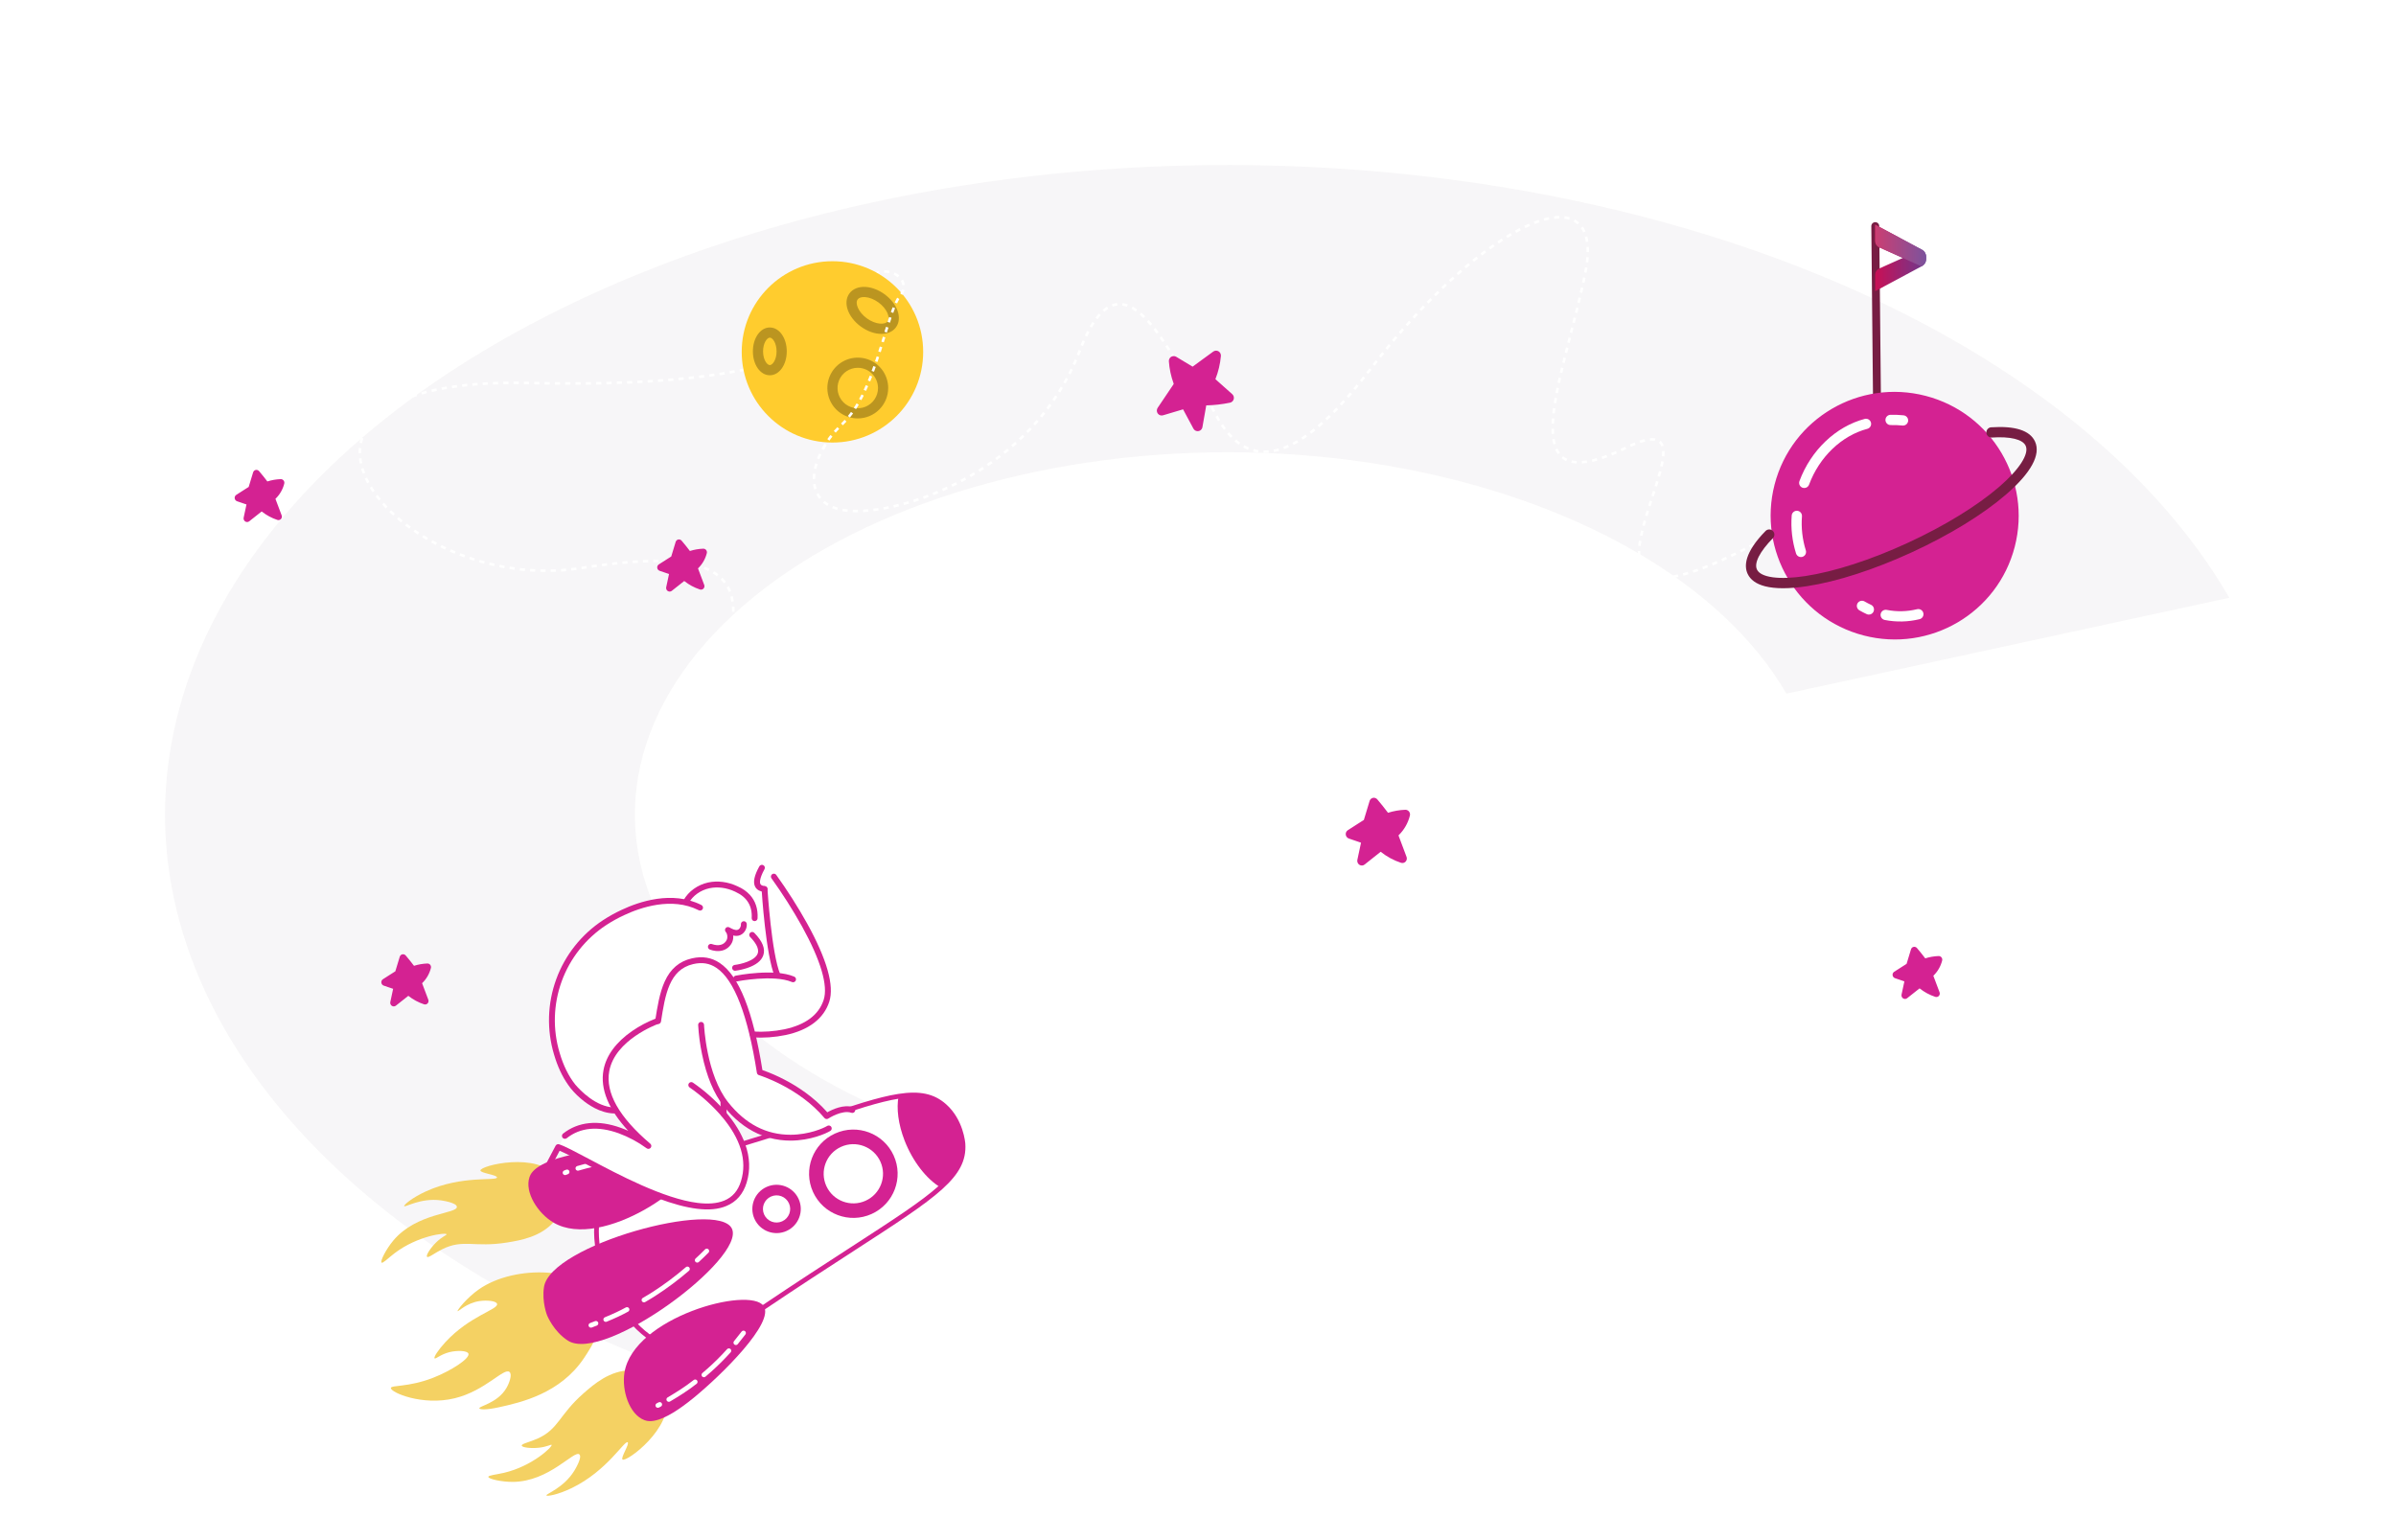 <svg width="929" height="597" viewBox="0 0 929 597" fill="none" xmlns="http://www.w3.org/2000/svg">
<g opacity="0.12" filter="url(#filter0_f_106_112)">
<path d="M864.365 231.791C842.292 193.689 805.544 159.393 757.224 131.802C708.904 104.212 650.432 84.135 586.747 73.27C523.062 62.405 456.035 61.069 391.327 69.377C326.62 77.684 266.134 95.39 214.978 120.999C163.822 146.607 123.499 179.367 97.415 216.51C71.331 253.653 60.253 294.088 65.116 334.4C69.979 374.712 90.641 413.716 125.355 448.118C160.07 482.52 207.818 511.308 264.566 532.052L358.05 436.471C326.392 424.899 299.756 408.839 280.39 389.648C261.024 370.456 249.498 348.697 246.785 326.209C244.072 303.721 250.252 281.164 264.803 260.443C279.354 239.723 301.849 221.447 330.387 207.161C358.924 192.875 392.667 182.998 428.765 178.364C464.862 173.729 502.254 174.474 537.781 180.536C573.308 186.597 605.927 197.797 632.883 213.188C659.839 228.58 680.339 247.712 692.653 268.968L864.365 231.791Z" fill="#928493" fill-opacity="0.61"/>
</g>
<path d="M97.572 189.71L99.434 183.58C100.737 185.113 101.989 186.689 103.189 188.309C105.02 187.623 106.95 187.237 108.909 187.165C108.411 189.13 107.395 190.91 105.972 192.315C105.729 192.554 105.461 192.807 105.403 193.147C105.382 193.427 105.434 193.709 105.556 193.963C106.352 196.076 107.147 198.189 107.943 200.303C105.562 199.519 103.356 198.246 101.465 196.562L95.79 201.051L97.148 194.706L92.336 193.065C93.934 191.979 95.974 190.796 97.572 189.71Z" fill="#D42292"/>
<path d="M108.341 201.626C108.083 201.702 107.807 201.698 107.549 201.614C105.351 200.888 103.288 199.775 101.457 198.325L96.628 202.145C96.41 202.318 96.144 202.417 95.865 202.428C95.587 202.439 95.311 202.362 95.075 202.208C94.839 202.054 94.654 201.83 94.545 201.566C94.437 201.303 94.411 201.013 94.47 200.736L95.567 195.612L91.927 194.372C91.686 194.29 91.471 194.14 91.307 193.941C91.142 193.741 91.036 193.499 90.999 193.243C90.962 192.987 90.997 192.727 91.098 192.492C91.2 192.257 91.365 192.057 91.574 191.915C92.394 191.357 93.331 190.773 94.235 190.209C94.975 189.747 95.737 189.272 96.422 188.819L98.144 183.152C98.214 182.919 98.345 182.711 98.522 182.549C98.699 182.386 98.916 182.275 99.151 182.228C99.386 182.181 99.63 182.198 99.858 182.279C100.086 182.36 100.29 182.501 100.449 182.687C101.55 183.983 102.627 185.324 103.658 186.685C105.335 186.154 107.077 185.852 108.838 185.788C109.05 185.781 109.261 185.824 109.455 185.915C109.649 186.005 109.82 186.141 109.954 186.31C110.088 186.479 110.182 186.678 110.228 186.89C110.274 187.101 110.27 187.32 110.218 187.529C109.661 189.737 108.52 191.738 106.917 193.315L106.89 193.342C106.862 193.37 106.829 193.403 106.796 193.436C106.803 193.455 106.81 193.473 106.816 193.487L109.203 199.827C109.27 200.005 109.3 200.194 109.293 200.383C109.285 200.571 109.239 200.756 109.158 200.925C109.077 201.093 108.963 201.243 108.822 201.363C108.682 201.484 108.518 201.573 108.341 201.626ZM101.067 195.238C101.285 195.174 101.517 195.167 101.74 195.218C101.964 195.269 102.172 195.377 102.345 195.532C103.329 196.407 104.407 197.164 105.558 197.789L104.296 194.438C104.081 193.951 104.003 193.415 104.072 192.89C104.203 192.125 104.683 191.654 105 191.342L105.026 191.317C105.781 190.574 106.408 189.706 106.882 188.75C105.786 188.928 104.711 189.214 103.673 189.603C103.401 189.705 103.102 189.714 102.821 189.628C102.541 189.543 102.293 189.367 102.116 189.128C101.432 188.205 100.725 187.289 100.002 186.388L98.863 190.137C98.773 190.434 98.586 190.689 98.334 190.86C97.513 191.418 96.577 192.001 95.672 192.566L95.474 192.69L97.558 193.4C97.878 193.509 98.149 193.736 98.318 194.036C98.486 194.336 98.54 194.687 98.468 195.021L97.913 197.614L100.627 195.468C100.758 195.364 100.907 195.286 101.067 195.238Z" fill="#D42292"/>
<path d="M154.433 377.532L156.295 371.402C157.598 372.935 158.85 374.512 160.049 376.131C161.881 375.446 163.811 375.06 165.77 374.988C165.271 376.952 164.256 378.732 162.832 380.138C162.59 380.376 162.322 380.629 162.264 380.97C162.242 381.249 162.295 381.531 162.417 381.785C163.212 383.898 164.008 386.011 164.804 388.125C162.423 387.342 160.217 386.068 158.326 384.384L152.65 388.874L154.009 382.528L149.197 380.888C150.795 379.801 152.835 378.618 154.433 377.532Z" fill="#D42292"/>
<path d="M165.201 389.448C164.944 389.525 164.668 389.52 164.41 389.436C162.212 388.71 160.149 387.597 158.318 386.147L153.489 389.968C153.271 390.14 153.004 390.239 152.726 390.25C152.448 390.262 152.172 390.185 151.936 390.03C151.699 389.876 151.515 389.652 151.406 389.388C151.298 389.125 151.271 388.835 151.331 388.558L152.428 383.435L148.788 382.194C148.546 382.112 148.331 381.962 148.167 381.763C148.003 381.563 147.897 381.322 147.86 381.066C147.823 380.809 147.858 380.549 147.959 380.314C148.061 380.079 148.226 379.879 148.435 379.737C149.255 379.179 150.192 378.595 151.096 378.031C151.836 377.569 152.598 377.094 153.282 376.642L155.004 370.975C155.075 370.742 155.206 370.533 155.383 370.371C155.56 370.208 155.777 370.098 156.012 370.05C156.247 370.003 156.491 370.021 156.719 370.101C156.947 370.182 157.151 370.323 157.31 370.51C158.411 371.805 159.487 373.146 160.519 374.507C162.196 373.976 163.938 373.674 165.699 373.611C165.911 373.603 166.122 373.646 166.316 373.737C166.509 373.827 166.68 373.963 166.815 374.132C166.949 374.302 167.043 374.5 167.088 374.712C167.134 374.924 167.131 375.143 167.078 375.351C166.522 377.56 165.381 379.561 163.778 381.137L163.751 381.164C163.723 381.192 163.689 381.225 163.657 381.258C163.664 381.278 163.671 381.296 163.676 381.31L166.064 387.65C166.131 387.827 166.161 388.016 166.153 388.205C166.146 388.394 166.1 388.578 166.019 388.747C165.938 388.916 165.824 389.065 165.683 389.186C165.542 389.306 165.379 389.396 165.201 389.448ZM157.928 383.061C158.146 382.996 158.378 382.989 158.601 383.04C158.824 383.091 159.032 383.199 159.205 383.354C160.189 384.229 161.268 384.986 162.419 385.611L161.157 382.26C160.942 381.774 160.864 381.237 160.933 380.713C161.063 379.948 161.543 379.476 161.861 379.164L161.887 379.139C162.642 378.396 163.269 377.529 163.743 376.572C162.647 376.75 161.572 377.036 160.534 377.425C160.261 377.527 159.963 377.536 159.682 377.451C159.401 377.365 159.154 377.189 158.977 376.95C158.293 376.027 157.586 375.111 156.863 374.21L155.724 377.96C155.633 378.256 155.447 378.511 155.194 378.682C154.374 379.24 153.438 379.824 152.533 380.388L152.335 380.512L154.418 381.222C154.739 381.332 155.01 381.558 155.178 381.858C155.347 382.158 155.401 382.509 155.329 382.843L154.774 385.436L157.488 383.29C157.619 383.186 157.768 383.108 157.928 383.061Z" fill="#D42292"/>
<path d="M740.388 374.642L742.251 368.513C743.554 370.046 744.805 371.622 746.005 373.242C747.836 372.556 749.767 372.17 751.725 372.098C751.227 374.062 750.212 375.843 748.788 377.248C748.545 377.487 748.278 377.739 748.22 378.08C748.198 378.36 748.251 378.641 748.372 378.895C749.168 381.009 749.964 383.122 750.76 385.235C748.378 384.452 746.173 383.179 744.281 381.494L738.606 385.984L739.965 379.639L735.152 377.998C736.751 376.912 738.79 375.729 740.388 374.642Z" fill="#D42292"/>
<path d="M751.157 386.559C750.899 386.635 750.624 386.631 750.366 386.546C748.167 385.821 746.105 384.708 744.273 383.258L739.445 387.078C739.226 387.251 738.96 387.349 738.682 387.361C738.404 387.372 738.128 387.295 737.891 387.141C737.655 386.987 737.47 386.762 737.362 386.499C737.253 386.235 737.227 385.945 737.286 385.669L738.384 380.545L734.743 379.304C734.502 379.222 734.287 379.073 734.123 378.873C733.959 378.674 733.852 378.432 733.815 378.176C733.779 377.92 733.813 377.659 733.915 377.424C734.016 377.19 734.181 376.99 734.39 376.848C735.211 376.29 736.148 375.706 737.052 375.142C737.792 374.68 738.553 374.205 739.238 373.752L740.96 368.085C741.031 367.852 741.161 367.644 741.339 367.481C741.516 367.319 741.733 367.208 741.968 367.161C742.203 367.113 742.447 367.131 742.675 367.212C742.903 367.292 743.107 367.433 743.265 367.62C744.366 368.916 745.443 370.257 746.475 371.618C748.151 371.086 749.893 370.785 751.655 370.721C751.866 370.713 752.078 370.757 752.271 370.847C752.465 370.938 752.636 371.073 752.77 371.243C752.904 371.412 752.998 371.611 753.044 371.822C753.09 372.034 753.086 372.253 753.034 372.462C752.477 374.67 751.336 376.671 749.734 378.247L749.707 378.275C749.678 378.302 749.645 378.336 749.612 378.368C749.62 378.388 749.627 378.406 749.632 378.42L752.019 384.76C752.086 384.937 752.117 385.126 752.109 385.315C752.101 385.504 752.056 385.689 751.975 385.857C751.894 386.026 751.78 386.175 751.639 386.296C751.498 386.417 751.334 386.506 751.157 386.559ZM743.884 380.171C744.102 380.106 744.333 380.099 744.557 380.151C744.78 380.202 744.988 380.31 745.161 380.464C746.145 381.339 747.223 382.097 748.374 382.722L747.112 379.371C746.897 378.884 746.82 378.348 746.889 377.823C747.019 377.058 747.499 376.587 747.817 376.275L747.842 376.249C748.597 375.506 749.225 374.639 749.699 373.682C748.603 373.86 747.528 374.146 746.489 374.536C746.217 374.638 745.918 374.647 745.638 374.561C745.357 374.475 745.11 374.3 744.932 374.061C744.249 373.138 743.542 372.221 742.818 371.32L741.679 375.07C741.589 375.366 741.403 375.621 741.15 375.793C740.33 376.35 739.394 376.934 738.489 377.499L738.291 377.622L740.374 378.333C740.695 378.442 740.966 378.669 741.134 378.969C741.302 379.268 741.356 379.62 741.285 379.954L740.73 382.547L743.443 380.4C743.574 380.296 743.724 380.219 743.884 380.171Z" fill="#D42292"/>
<path d="M378.662 431.669C389.424 422.358 466.362 364.727 397.455 365.208C328.547 365.69 403.237 281.892 340.594 293.451C277.951 305.009 266.868 302.119 276.987 268.889C287.106 235.659 298.189 208.69 225.427 220.248C152.664 231.806 85.202 145.625 205.188 148.514C325.174 151.404 326.62 122.484 326.62 122.484C326.62 122.484 333.848 120.076 336.257 110.445C338.667 100.813 354.568 106.11 349.268 114.297C343.967 122.484 340.112 151.38 326.62 164.383C313.127 177.386 309.754 196.65 329.511 198.095C349.268 199.539 400.346 183.647 418.657 135.969C436.968 88.29 457.442 150.523 463.471 148.514M683.686 209.172C583.939 263.11 677.904 150.417 630.681 173.533C583.457 196.65 607.069 145.119 614.779 105.147C622.489 65.174 575.747 84.92 530.933 143.675C486.119 202.429 472.627 162.644 467.808 153.788M463.471 148.514C468.772 154.269 465.04 154.678 467.808 153.788M463.471 148.514L467.808 153.788" stroke="white" stroke-dasharray="2 2"/>
<path d="M322.765 171.607C342.192 171.607 357.942 155.867 357.942 136.45C357.942 117.034 342.192 101.294 322.765 101.294C303.337 101.294 287.588 117.034 287.588 136.45C287.588 155.867 303.337 171.607 322.765 171.607Z" fill="#FFCC2E"/>
<path d="M341.722 129.475C339.232 129.475 336.396 128.528 333.798 126.647C328.733 122.964 326.769 117.338 329.323 113.81C330.623 112.016 332.924 111.084 335.641 111.258C338.055 111.413 340.643 112.41 342.928 114.065C347.993 117.749 349.957 123.374 347.403 126.902C346.148 128.62 344.092 129.475 341.722 129.475ZM334.991 115.183C333.851 115.183 332.966 115.52 332.524 116.128C331.471 117.588 332.774 121.032 336.115 123.453C339.456 125.874 343.136 126.047 344.189 124.587C345.242 123.127 343.926 119.68 340.595 117.259C338.934 116.054 337.031 115.304 335.375 115.197C335.251 115.189 335.12 115.183 334.991 115.183Z" fill="#BB9520"/>
<path d="M298.482 145.517C294.796 145.517 291.916 141.447 291.916 136.248C291.916 131.049 294.812 126.979 298.482 126.979C302.152 126.979 305.05 131.052 305.05 136.248C305.05 141.444 302.165 145.517 298.482 145.517ZM298.482 130.925C297.416 130.925 295.865 132.999 295.865 136.248C295.865 139.497 297.416 141.571 298.482 141.571C299.548 141.571 301.101 139.497 301.101 136.248C301.101 132.999 299.551 130.925 298.482 130.925Z" fill="#BB9520"/>
<path d="M332.584 162.251C330.251 162.251 327.971 161.559 326.031 160.264C324.091 158.968 322.579 157.127 321.686 154.973C320.793 152.818 320.559 150.448 321.015 148.161C321.47 145.874 322.593 143.773 324.243 142.124C325.893 140.475 327.995 139.353 330.283 138.898C332.571 138.443 334.943 138.676 337.099 139.569C339.254 140.461 341.097 141.972 342.393 143.911C343.689 145.85 344.381 148.129 344.381 150.461C344.378 153.587 343.134 156.584 340.922 158.794C338.711 161.004 335.712 162.247 332.584 162.251ZM332.584 142.62C331.032 142.62 329.515 143.08 328.224 143.942C326.934 144.804 325.928 146.029 325.334 147.463C324.74 148.896 324.585 150.473 324.888 151.995C325.191 153.516 325.938 154.914 327.036 156.011C328.134 157.107 329.533 157.854 331.055 158.156C332.578 158.459 334.156 158.303 335.59 157.709C337.023 157.115 338.249 156.109 339.111 154.819C339.973 153.529 340.433 152.012 340.432 150.461C340.429 148.382 339.602 146.389 338.13 144.919C336.659 143.449 334.665 142.622 332.584 142.62Z" fill="#BB9520"/>
<path d="M319.157 174.015C320.416 171.273 322.805 168.059 326.62 164.383C340.112 151.38 343.485 121.039 349.268 114.297C349.749 113.735 349.994 113.03 350.25 112.371" stroke="white" stroke-dasharray="2 2"/>
<path d="M457.108 148.842C455.981 146.013 455.296 143.024 455.076 139.981L461.832 144.046C462.011 144.175 462.22 144.256 462.439 144.281C462.716 144.256 462.977 144.141 463.184 143.953L471.511 137.873C471.238 140.915 470.508 143.897 469.345 146.716C469.21 146.965 469.157 147.251 469.195 147.533C469.283 147.772 469.439 147.98 469.644 148.129L476.544 154.278C473.117 154.992 469.625 155.335 466.126 155.303L464.369 165.289L459.636 156.464L450.41 159.215L457.093 149.288C457.193 149.139 457.294 148.936 457.189 148.791C457.084 148.645 456.801 148.895 456.968 148.959" fill="#D42292"/>
<path d="M464.368 167.193C464.03 167.193 463.699 167.1 463.409 166.925C463.119 166.75 462.881 166.499 462.72 166.199L458.711 158.724L450.939 161.041C450.568 161.152 450.172 161.144 449.805 161.017C449.439 160.891 449.12 160.652 448.892 160.335C448.665 160.017 448.539 159.636 448.534 159.243C448.528 158.851 448.642 158.466 448.86 158.142L455.041 148.961C455.039 148.919 455.039 148.877 455.041 148.834C455.042 148.792 455.045 148.756 455.048 148.717C454.036 145.954 453.415 143.059 453.205 140.119C453.18 139.772 453.249 139.425 453.405 139.115C453.561 138.805 453.797 138.544 454.089 138.361C454.381 138.178 454.716 138.079 455.059 138.076C455.402 138.073 455.739 138.165 456.034 138.343L462.404 142.175L470.415 136.328C470.707 136.114 471.053 135.991 471.412 135.972C471.772 135.952 472.129 136.038 472.441 136.219C472.754 136.4 473.009 136.669 473.175 136.992C473.341 137.316 473.413 137.681 473.38 138.045C473.105 141.128 472.387 144.154 471.248 147.026L477.781 152.848C478.044 153.082 478.237 153.385 478.338 153.724C478.44 154.063 478.446 154.424 478.357 154.766C478.267 155.108 478.086 155.419 477.832 155.662C477.578 155.905 477.262 156.072 476.92 156.143C473.884 156.775 470.798 157.127 467.699 157.196L466.216 165.623C466.139 166.063 465.911 166.462 465.573 166.749C465.235 167.035 464.808 167.193 464.368 167.193ZM459.636 154.56C459.973 154.56 460.305 154.652 460.595 154.827C460.885 155.002 461.123 155.253 461.285 155.554L463.462 159.612L464.279 154.968C464.357 154.525 464.587 154.124 464.928 153.837C465.269 153.55 465.7 153.394 466.143 153.398C468.208 153.417 470.271 153.3 472.321 153.048L468.404 149.559C467.912 149.163 467.554 148.621 467.378 148.009C467.23 147.325 467.313 146.611 467.615 145.981C468.131 144.731 468.557 143.445 468.889 142.133L464.28 145.498C463.746 145.934 463.082 146.176 462.396 146.183C461.854 146.157 461.328 145.984 460.874 145.682L457.487 143.644C457.772 144.983 458.156 146.298 458.635 147.579C458.656 147.604 458.677 147.632 458.697 147.66C459.141 148.269 459.36 149.298 458.643 150.363L454.925 155.884L459.107 154.637C459.279 154.586 459.457 154.56 459.636 154.56Z" fill="#D42292"/>
<path d="M727.19 190.601C726.82 190.325 726.579 189.885 726.573 189.387L725.568 87.702C725.56 86.856 726.238 86.162 727.083 86.153C727.928 86.145 728.619 86.824 728.628 87.669L729.634 189.355C729.642 190.201 728.964 190.894 728.119 190.903C727.771 190.907 727.449 190.794 727.19 190.601Z" fill="#771D43"/>
<path d="M722.594 246.412C696.884 239.739 681.424 213.532 688.064 187.877C694.704 162.221 720.929 146.833 746.639 153.506C772.349 160.179 787.809 186.386 781.169 212.041C774.529 237.697 748.304 253.085 722.594 246.412Z" fill="#D42292"/>
<path d="M684.321 227.329C688.271 228.355 693.735 228.358 700.575 227.312C712.302 225.528 726.765 220.845 741.33 214.138C755.894 207.431 768.849 199.481 777.812 191.742C787.501 183.38 791.386 176.27 789.027 171.181C787.052 166.92 781.319 165.068 771.982 165.696C771.464 165.743 770.985 165.991 770.648 166.386C770.311 166.781 770.142 167.292 770.177 167.811C770.213 168.329 770.45 168.814 770.838 169.161C771.226 169.508 771.734 169.69 772.254 169.668C779.456 169.19 784.25 170.349 785.408 172.846C786.855 175.963 782.941 182.051 775.2 188.731C766.512 196.228 753.874 203.965 739.653 210.522C725.432 217.08 711.323 221.643 699.966 223.379C689.846 224.922 682.661 223.946 681.215 220.826C680.048 218.308 682.314 213.873 687.432 208.662C687.793 208.284 687.99 207.779 687.981 207.256C687.972 206.733 687.756 206.234 687.382 205.868C687.008 205.501 686.505 205.296 685.981 205.297C685.457 205.298 684.955 205.504 684.583 205.872C676.332 214.27 676.23 219.546 677.596 222.494C678.682 224.838 680.951 226.455 684.321 227.329Z" fill="#771D43"/>
<path d="M697.776 215.948C698.121 216.037 698.482 216.032 698.824 215.935C699.165 215.837 699.474 215.65 699.719 215.393C699.964 215.137 700.135 214.819 700.215 214.473C700.296 214.128 700.282 213.767 700.176 213.428C698.837 209.153 698.327 204.664 698.673 200.201C698.713 199.675 698.542 199.153 698.197 198.752C697.852 198.351 697.362 198.102 696.835 198.061C696.307 198.021 695.785 198.19 695.384 198.534C694.983 198.877 694.735 199.366 694.695 199.893C694.312 204.86 694.884 209.856 696.38 214.612C696.48 214.934 696.661 215.226 696.905 215.46C697.15 215.694 697.449 215.861 697.776 215.948Z" fill="white"/>
<path d="M699.065 189.163C699.543 189.287 700.05 189.229 700.487 189C700.925 188.772 701.261 188.389 701.432 187.927C705.401 177.2 714.071 168.892 724.062 166.276C724.561 166.131 724.983 165.797 725.238 165.345C725.494 164.893 725.562 164.359 725.428 163.857C725.295 163.355 724.97 162.925 724.524 162.658C724.078 162.391 723.545 162.308 723.039 162.427C711.82 165.38 702.111 174.625 697.698 186.558C697.607 186.803 697.566 187.063 697.576 187.325C697.586 187.586 697.648 187.843 697.758 188.08C697.868 188.318 698.023 188.532 698.216 188.709C698.408 188.887 698.634 189.025 698.88 189.115C698.941 189.135 699.002 189.151 699.065 189.163Z" fill="white"/>
<path d="M732.548 164.766C732.728 164.813 732.914 164.833 733.101 164.827C734.622 164.792 736.145 164.852 737.659 165.007C738.186 165.061 738.711 164.903 739.121 164.569C739.53 164.235 739.79 163.752 739.843 163.227C739.895 162.701 739.736 162.176 739.401 161.767C739.066 161.357 738.582 161.097 738.056 161.044C736.373 160.872 734.681 160.806 732.99 160.848C732.51 160.86 732.05 161.044 731.695 161.368C731.341 161.692 731.116 162.133 731.061 162.609C731.007 163.086 731.127 163.567 731.399 163.963C731.671 164.359 732.077 164.644 732.543 164.765L732.548 164.766Z" fill="white"/>
<path d="M724.104 238.25C724.588 238.377 725.101 238.318 725.543 238.085C725.985 237.852 726.322 237.462 726.489 236.991C726.655 236.521 726.639 236.005 726.443 235.546C726.246 235.087 725.885 234.718 725.429 234.511C724.587 234.125 723.748 233.691 722.944 233.222C722.487 232.958 721.944 232.885 721.434 233.02C720.924 233.155 720.489 233.486 720.223 233.941C719.958 234.396 719.884 234.937 720.018 235.447C720.152 235.957 720.483 236.393 720.938 236.661C721.855 237.195 722.808 237.694 723.773 238.131C723.879 238.181 723.99 238.22 724.104 238.25Z" fill="white"/>
<path d="M730.71 240.384L730.826 240.414C735.258 241.28 739.825 241.176 744.211 240.11C744.472 240.055 744.719 239.947 744.938 239.795C745.156 239.642 745.342 239.447 745.484 239.222C745.625 238.996 745.72 238.744 745.762 238.481C745.805 238.218 745.794 237.949 745.73 237.69C745.666 237.431 745.551 237.187 745.391 236.973C745.231 236.76 745.03 236.58 744.799 236.445C744.569 236.31 744.314 236.223 744.049 236.188C743.784 236.154 743.515 236.172 743.258 236.243C739.436 237.17 735.458 237.26 731.595 236.507C731.34 236.448 731.075 236.44 730.817 236.484C730.559 236.527 730.311 236.621 730.09 236.76C729.868 236.899 729.676 237.08 729.524 237.293C729.373 237.506 729.265 237.747 729.206 238.002C729.148 238.257 729.141 238.521 729.185 238.779C729.229 239.037 729.323 239.283 729.463 239.505C729.602 239.727 729.784 239.919 729.998 240.071C730.211 240.222 730.453 240.33 730.708 240.389L730.71 240.384Z" fill="white"/>
<path d="M727.058 87.117V93.442C727.058 93.965 727.21 94.478 727.495 94.917C727.78 95.356 728.185 95.704 728.663 95.918L737.805 100.012L728.614 104.127C728.15 104.335 727.756 104.673 727.48 105.101C727.204 105.528 727.057 106.026 727.058 106.535V112.912L745.196 103.194C745.687 102.931 746.097 102.541 746.383 102.064C746.669 101.587 746.82 101.041 746.82 100.485V99.545C746.82 98.989 746.669 98.443 746.383 97.966C746.097 97.489 745.687 97.098 745.196 96.835L727.058 87.117Z" fill="url(#paint0_linear_106_112)"/>
<path d="M745.194 103.193C745.68 102.925 746.088 102.536 746.379 102.063C746.663 101.585 746.814 101.04 746.817 100.484V99.544C746.817 98.987 746.666 98.442 746.38 97.965C746.094 97.488 745.684 97.097 745.194 96.834L727.055 87.117V93.442C727.055 93.965 727.207 94.478 727.492 94.917C727.777 95.356 728.183 95.704 728.661 95.918C734.11 98.374 739.56 100.83 745.009 103.288C745.073 103.26 745.134 103.228 745.194 103.193Z" fill="url(#paint1_linear_106_112)"/>
<path d="M530.299 319.098L532.709 311.133C534.394 313.125 536.013 315.174 537.566 317.278C539.935 316.387 542.432 315.885 544.966 315.792C544.321 318.344 543.008 320.657 541.166 322.483C540.852 322.793 540.506 323.121 540.43 323.564C540.403 323.927 540.471 324.293 540.628 324.624C541.657 327.369 542.687 330.115 543.717 332.861C540.636 331.843 537.783 330.189 535.336 328L527.994 333.834L529.752 325.589L523.526 323.458C525.593 322.046 528.232 320.509 530.299 319.098Z" fill="#D42292"/>
<path d="M544.231 334.58C543.897 334.68 543.541 334.674 543.207 334.564C540.363 333.622 537.695 332.175 535.326 330.292L529.079 335.255C528.796 335.479 528.452 335.608 528.092 335.622C527.732 335.637 527.375 335.537 527.069 335.337C526.763 335.136 526.524 334.845 526.384 334.503C526.244 334.16 526.21 333.784 526.286 333.424L527.706 326.767L522.997 325.155C522.684 325.048 522.406 324.854 522.194 324.595C521.982 324.336 521.844 324.022 521.796 323.689C521.749 323.356 521.793 323.018 521.925 322.712C522.056 322.407 522.27 322.147 522.54 321.963C523.602 321.238 524.813 320.48 525.983 319.746C526.94 319.146 527.925 318.529 528.811 317.941L531.039 310.578C531.131 310.275 531.3 310.004 531.529 309.793C531.758 309.582 532.039 309.439 532.343 309.377C532.647 309.316 532.962 309.338 533.257 309.443C533.552 309.548 533.816 309.731 534.021 309.974C535.446 311.657 536.839 313.4 538.173 315.168C540.342 314.477 542.596 314.086 544.875 314.003C545.148 313.993 545.422 314.049 545.672 314.167C545.923 314.285 546.144 314.461 546.318 314.681C546.491 314.901 546.613 315.159 546.672 315.434C546.731 315.709 546.727 315.993 546.659 316.264C545.939 319.134 544.462 321.734 542.389 323.782L542.354 323.817C542.318 323.853 542.275 323.896 542.232 323.939C542.242 323.964 542.251 323.988 542.258 324.006L545.346 332.243C545.433 332.474 545.472 332.719 545.462 332.965C545.452 333.21 545.393 333.45 545.289 333.669C545.184 333.888 545.036 334.082 544.854 334.239C544.672 334.396 544.46 334.512 544.231 334.58ZM534.821 326.281C535.103 326.197 535.403 326.188 535.692 326.254C535.981 326.321 536.25 326.461 536.474 326.662C537.747 327.799 539.142 328.783 540.63 329.595L538.998 325.241C538.72 324.609 538.62 323.912 538.709 323.23C538.877 322.236 539.498 321.624 539.909 321.218L539.943 321.186C540.919 320.22 541.731 319.093 542.344 317.85C540.926 318.082 539.536 318.453 538.192 318.959C537.84 319.092 537.453 319.103 537.09 318.992C536.727 318.881 536.407 318.653 536.178 318.342C535.293 317.143 534.379 315.952 533.443 314.782L531.969 319.653C531.853 320.038 531.611 320.37 531.285 320.592C530.223 321.317 529.013 322.075 527.842 322.809L527.586 322.97L530.281 323.892C530.696 324.034 531.046 324.329 531.264 324.719C531.482 325.108 531.552 325.565 531.459 325.999L530.741 329.368L534.252 326.579C534.421 326.444 534.614 326.343 534.821 326.281Z" fill="#D42292"/>
<path d="M250.515 518.684C248.809 517.323 245.665 514.367 245.665 514.367L237.229 507.343L230.441 491.138L230.384 479.347L230.716 461.403L265.461 442.806L285.921 444.496L325.649 430.716L348.996 424.696L362.553 426.028L369.454 432.186L373.211 442.446L372.242 451.258L363.766 461.28L355.05 468.164L296.61 507.692L259.701 532.921C259.701 532.921 252.221 520.044 250.515 518.684Z" fill="white"/>
<path d="M185.841 546.106C185.619 545.262 192.967 544.09 196.371 538.2C197.454 536.327 198.683 533.024 197.574 532.024C195.474 530.142 188.209 539.314 176.295 542.203C163.671 545.263 151.43 539.908 151.557 538.233C151.65 537.01 158.313 538.021 168.003 534.228C175.024 531.481 182.264 526.752 181.624 524.902C181.197 523.665 177.193 523.591 174.266 524.316C170.83 525.166 168.891 527.122 168.499 526.722C168.075 526.288 169.891 523.486 172.656 520.48C182.139 510.17 193.276 507.792 192.727 505.612C192.419 504.392 188.655 504.111 185.949 504.508C180.842 505.255 177.656 508.684 177.425 508.422C177.161 508.121 180.986 503.241 185.673 499.969C199.813 490.095 226.751 491.364 232.432 503.6C236.262 511.852 229.202 522.46 226.478 526.554C217.245 540.431 201.86 543.831 193.51 545.677C188.167 546.856 185.961 546.554 185.841 546.106Z" fill="#F4D163"/>
<path d="M215.889 456.24C217.57 458.369 219.05 462.25 218.444 466.358C218.342 467.06 217.827 470.134 214.984 473.502C209.847 479.584 201.919 480.956 196.537 481.814C183.824 483.84 179.663 480.346 171.485 484.402C168.507 485.881 166.091 487.892 165.578 487.348C165.047 486.777 166.967 483.859 169.119 481.752C171.469 479.455 173.279 478.935 173.157 478.612C172.871 477.869 161.969 479.114 152.974 485.968C150.435 487.902 148.436 489.989 147.951 489.598C147.309 489.078 149.683 484.406 152.483 481.057C161.583 470.177 177.331 470.701 177.145 467.96C177.035 466.308 171.261 465.501 170.896 465.453C163.122 464.411 157.01 468.27 156.72 467.704C156.495 467.266 159.701 464.445 165.286 461.914C179.142 455.638 192.566 458.042 192.702 456.582C192.8 455.558 186.237 454.917 186.271 453.861C186.333 451.928 208.199 446.52 215.889 456.24Z" fill="#F4D163"/>
<path d="M258.378 541.642C257.803 538.995 255.745 535.386 252.182 533.237C251.574 532.871 248.873 531.316 244.453 531.354C236.485 531.433 230.371 536.662 226.287 540.254C216.625 548.747 216.682 554.169 208.336 557.881C205.299 559.232 202.2 559.812 202.3 560.552C202.404 561.321 205.888 561.705 208.884 561.387C212.157 561.043 213.716 559.989 213.882 560.279C214.276 560.972 206.375 568.567 195.349 571.124C192.238 571.847 189.351 572.057 189.346 572.677C189.339 573.504 194.463 574.65 198.834 574.627C213.038 574.549 222.661 562.108 224.66 563.99C225.868 565.129 222.817 570.083 222.622 570.393C218.474 577.039 211.604 579.283 211.858 579.87C212.054 580.321 216.279 579.651 221.787 576.966C235.455 570.306 242.144 558.448 243.36 559.274C244.211 559.846 240.535 565.304 241.373 565.953C242.91 567.117 261.011 553.743 258.378 541.642Z" fill="#F4D163"/>
<path d="M364.689 460.462C359.295 457.214 353.933 450.5 350.726 442.249C348.246 435.857 347.536 429.764 348.397 425.109C356.146 423.893 361.641 424.818 366.201 428.856C372.654 434.573 373.336 443.072 373.371 443.584C373.773 449.679 371.185 454.597 364.689 460.462Z" fill="#D42292"/>
<path d="M235.32 498.832C232.539 492.708 230.858 486.326 230.441 480.345C229.981 473.704 231.137 467.781 233.779 463.217C235.751 459.819 238.203 457.702 242.255 455.905C246.182 454.164 251.562 452.731 259.701 450.563C263.179 449.637 267.12 448.587 271.644 447.324C290.411 442.099 305.399 437.109 317.451 433.094C330.859 428.628 340.548 425.401 348.243 424.194C356.631 422.884 362.181 424.073 366.806 428.165C373.588 434.167 374.254 443.143 374.284 443.524C374.497 446.758 373.891 449.704 372.425 452.531C370.987 455.316 368.716 458.055 365.298 461.147C358.459 467.317 347.531 474.388 330.99 485.096C321.532 491.217 309.763 498.833 296.141 508.008C294.686 508.991 293.303 509.924 291.993 510.807C275.764 521.781 270.298 525.475 262.073 523.998C256.852 523.062 251.562 520.115 246.776 515.483C242.351 511.196 238.467 505.613 235.55 499.345L235.32 498.832ZM370.441 436.245C369.414 433.996 367.886 431.584 365.585 429.545C361.42 425.854 356.32 424.8 348.543 426.018C340.999 427.2 331.372 430.403 318.05 434.844C305.979 438.862 290.966 443.865 272.153 449.104C267.615 450.368 263.669 451.419 260.187 452.346C244.295 456.572 238.94 458.004 235.383 464.142C230.529 472.508 231.246 485.693 237.229 498.567C243.211 511.441 252.855 520.467 262.398 522.185C269.884 523.523 275.197 519.938 290.96 509.281C292.269 508.395 293.653 507.461 295.11 506.479C308.745 497.296 320.524 489.674 329.986 483.554C346.455 472.892 357.338 465.852 364.063 459.78C370.395 454.067 372.824 449.395 372.446 443.651C372.441 443.429 372.184 440.075 370.441 436.245Z" fill="#D42292"/>
<path d="M214.704 474.132C208.605 470.591 203.295 462.349 205.305 456.438C205.934 454.582 208.158 450.384 224.102 447.241C237.751 444.551 266.885 441.566 268.96 449.043C271.515 458.254 233.478 485.035 214.704 474.132Z" fill="#D42292"/>
<path d="M242.135 532.178C240.993 539.121 243.983 548.449 249.84 550.669C251.675 551.366 256.339 552.334 268.914 542.062C279.68 533.277 300.534 512.761 296.076 506.413C290.572 498.578 245.653 510.795 242.135 532.178Z" fill="#D42292"/>
<path d="M220.209 519.863C214.642 516.318 212.134 510.074 212.134 510.074C212.134 510.074 210.033 504.854 210.918 499.082C213.423 482.7 278.293 465.086 283.77 476.401C289.293 487.829 234.351 528.87 220.209 519.863Z" fill="#D42292"/>
<path d="M337.955 470.737C346.591 466.836 350.419 456.688 346.506 448.072C342.592 439.456 332.419 435.634 323.783 439.535C315.147 443.437 311.319 453.584 315.232 462.201C319.146 470.817 329.319 474.639 337.955 470.737Z" fill="#D42292"/>
<path d="M304.974 477.324C309.698 475.189 311.792 469.638 309.651 464.924C307.51 460.211 301.945 458.12 297.221 460.254C292.496 462.388 290.402 467.94 292.543 472.654C294.684 477.367 300.249 479.458 304.974 477.324Z" fill="#D42292"/>
<path d="M335.615 465.608C341.403 462.993 343.969 456.193 341.346 450.418C338.723 444.644 331.905 442.083 326.118 444.698C320.33 447.312 317.764 454.113 320.387 459.887C323.009 465.661 329.827 468.223 335.615 465.608Z" fill="white"/>
<path d="M303.277 473.588C305.934 472.388 307.111 469.267 305.907 466.616C304.703 463.965 301.574 462.789 298.917 463.99C296.261 465.19 295.083 468.311 296.287 470.962C297.491 473.613 300.621 474.788 303.277 473.588Z" fill="white"/>
<path d="M254.224 545.357C254.127 545.141 254.116 544.896 254.195 544.672C254.274 544.449 254.435 544.264 254.647 544.156C254.891 544.028 255.136 543.907 255.379 543.779C255.596 543.672 255.846 543.655 256.075 543.73C256.305 543.805 256.496 543.966 256.608 544.18C256.72 544.394 256.744 544.643 256.674 544.873C256.604 545.104 256.447 545.299 256.235 545.415L255.488 545.8C255.27 545.911 255.016 545.931 254.783 545.856C254.55 545.78 254.357 545.616 254.245 545.399L254.224 545.357Z" fill="white"/>
<path d="M258.476 543.047C258.382 542.841 258.368 542.607 258.436 542.391C258.505 542.175 258.65 541.991 258.846 541.876C261.98 540.021 265.633 537.768 268.971 535.118C269.163 534.969 269.406 534.9 269.648 534.928C269.89 534.956 270.111 535.078 270.263 535.268C270.416 535.457 270.487 535.699 270.461 535.941C270.436 536.182 270.316 536.404 270.127 536.558C266.702 539.276 262.982 541.571 259.795 543.457C259.691 543.519 259.575 543.56 259.455 543.577C259.335 543.594 259.212 543.588 259.095 543.558C258.977 543.528 258.867 543.475 258.769 543.402C258.672 543.33 258.591 543.239 258.529 543.134C258.511 543.106 258.493 543.077 258.476 543.047Z" fill="white"/>
<path d="M272.092 533.505C272.009 533.322 271.988 533.117 272.032 532.921C272.077 532.725 272.184 532.549 272.338 532.42C273.091 531.789 273.843 531.139 274.569 530.484C277.157 528.165 279.618 525.71 281.942 523.128C282.11 522.959 282.336 522.86 282.574 522.853C282.813 522.846 283.045 522.931 283.222 523.09C283.399 523.249 283.507 523.471 283.524 523.708C283.541 523.945 283.466 524.18 283.314 524.363C280.945 526.993 278.436 529.495 275.799 531.858C275.053 532.525 274.286 533.19 273.518 533.831C273.331 533.989 273.088 534.065 272.844 534.044C272.6 534.023 272.374 533.907 272.216 533.72C272.164 533.655 272.121 533.583 272.088 533.506L272.092 533.505Z" fill="white"/>
<path d="M284.477 521.022C284.406 520.865 284.38 520.691 284.403 520.52C284.426 520.349 284.496 520.188 284.606 520.055C285.61 518.842 286.603 517.587 287.559 516.32C287.71 516.134 287.927 516.013 288.165 515.983C288.403 515.953 288.643 516.017 288.835 516.161C289.027 516.304 289.155 516.516 289.193 516.753C289.231 516.989 289.175 517.231 289.037 517.427C288.066 518.715 287.057 519.988 286.031 521.229C285.954 521.323 285.86 521.4 285.753 521.457C285.646 521.514 285.529 521.55 285.409 521.562C285.288 521.573 285.166 521.561 285.05 521.526C284.934 521.491 284.826 521.434 284.733 521.357C284.623 521.268 284.535 521.155 284.476 521.027L284.477 521.022Z" fill="white"/>
<path d="M228.274 514.277L228.251 514.224C228.165 513.995 228.173 513.741 228.275 513.519C228.376 513.296 228.561 513.123 228.791 513.036C229.448 512.788 230.104 512.537 230.758 512.283C230.985 512.204 231.234 512.216 231.452 512.317C231.671 512.418 231.841 512.599 231.928 512.823C232.014 513.047 232.01 513.296 231.916 513.516C231.821 513.737 231.645 513.913 231.423 514.006L229.448 514.763C229.227 514.847 228.983 514.843 228.764 514.753C228.546 514.663 228.371 514.493 228.274 514.277Z" fill="white"/>
<path d="M234.032 512.032L234.018 512.002C233.925 511.776 233.926 511.523 234.02 511.297C234.114 511.072 234.294 510.893 234.52 510.8C237.776 509.464 240.37 508.25 242.682 506.968C242.897 506.859 243.145 506.838 243.375 506.908C243.604 506.978 243.798 507.134 243.915 507.343C244.031 507.553 244.062 507.8 243.999 508.031C243.937 508.263 243.787 508.461 243.581 508.585C241.206 509.902 238.548 511.146 235.224 512.51C235.002 512.6 234.754 512.6 234.532 512.511C234.31 512.422 234.131 512.25 234.032 512.032Z" fill="white"/>
<path d="M248.848 504.476C248.753 504.269 248.74 504.035 248.809 503.818C248.878 503.601 249.025 503.418 249.221 503.303L249.303 503.256C250.564 502.514 251.872 501.748 253.111 500.95C257.601 498.052 261.885 494.848 265.932 491.36C266.117 491.2 266.358 491.12 266.603 491.138C266.847 491.155 267.075 491.269 267.235 491.454C267.396 491.638 267.476 491.879 267.458 492.123C267.441 492.367 267.327 492.594 267.141 492.754C263.03 496.294 258.678 499.547 254.115 502.487C252.84 503.313 251.517 504.088 250.237 504.839L250.155 504.887C249.944 505.011 249.692 505.046 249.455 504.984C249.218 504.923 249.015 504.77 248.891 504.559C248.875 504.533 248.86 504.505 248.848 504.476Z" fill="white"/>
<path d="M269.495 489.06C269.416 488.884 269.393 488.687 269.432 488.497C269.47 488.307 269.567 488.134 269.708 488.002C270.971 486.837 272.223 485.626 273.432 484.407C273.608 484.255 273.835 484.174 274.068 484.182C274.301 484.189 274.523 484.284 274.688 484.448C274.854 484.611 274.951 484.831 274.961 485.063C274.971 485.295 274.892 485.523 274.741 485.699C273.512 486.938 272.239 488.166 270.959 489.351C270.87 489.433 270.766 489.497 270.652 489.539C270.539 489.581 270.418 489.6 270.296 489.596C270.175 489.591 270.056 489.563 269.946 489.512C269.836 489.461 269.737 489.39 269.655 489.301C269.588 489.23 269.535 489.149 269.495 489.06Z" fill="white"/>
<path d="M218.25 455.112L218.227 455.063C218.14 454.835 218.146 454.582 218.246 454.358C218.345 454.135 218.529 453.96 218.758 453.871C219.023 453.77 219.289 453.669 219.558 453.57C219.672 453.528 219.793 453.509 219.915 453.514C220.036 453.518 220.155 453.547 220.266 453.598C220.376 453.648 220.476 453.72 220.558 453.809C220.641 453.898 220.705 454.003 220.747 454.116C220.79 454.23 220.809 454.351 220.804 454.472C220.799 454.594 220.771 454.713 220.72 454.823C220.669 454.933 220.597 455.032 220.508 455.114C220.418 455.197 220.314 455.261 220.2 455.303C219.943 455.399 219.684 455.497 219.423 455.596C219.202 455.68 218.958 455.677 218.74 455.587C218.522 455.497 218.347 455.327 218.25 455.112Z" fill="white"/>
<path d="M223.224 453.423C223.206 453.386 223.192 453.347 223.18 453.308C223.145 453.191 223.133 453.069 223.144 452.948C223.156 452.827 223.192 452.71 223.25 452.603C223.308 452.495 223.386 452.401 223.48 452.324C223.575 452.247 223.684 452.19 223.8 452.155C225.919 451.524 228.24 450.931 230.897 450.343C231.128 450.306 231.364 450.359 231.558 450.489C231.753 450.62 231.89 450.819 231.942 451.047C231.995 451.274 231.959 451.513 231.841 451.715C231.724 451.918 231.534 452.068 231.31 452.136H231.297C228.684 452.715 226.405 453.296 224.33 453.915C224.117 453.98 223.888 453.965 223.684 453.875C223.481 453.785 223.318 453.624 223.224 453.423Z" fill="white"/>
<path d="M236.46 450.603C236.399 450.47 236.372 450.324 236.379 450.179C236.386 450.033 236.428 449.891 236.501 449.764C236.573 449.638 236.675 449.53 236.798 449.45C236.92 449.37 237.06 449.321 237.206 449.305C241.7 448.844 246.498 448.427 251.26 448.806C251.381 448.814 251.5 448.845 251.608 448.899C251.717 448.952 251.814 449.027 251.894 449.118C251.974 449.209 252.035 449.314 252.074 449.429C252.113 449.543 252.129 449.664 252.122 449.785C252.114 449.906 252.082 450.024 252.028 450.132C251.975 450.241 251.9 450.337 251.809 450.417C251.718 450.497 251.612 450.558 251.497 450.597C251.382 450.636 251.261 450.652 251.14 450.644H251.114C246.503 450.276 241.997 450.669 237.396 451.141C237.203 451.16 237.009 451.118 236.841 451.022C236.673 450.925 236.54 450.779 236.46 450.603Z" fill="white"/>
<path d="M255.898 450.589C255.827 450.434 255.801 450.264 255.823 450.096C255.853 449.853 255.977 449.633 256.17 449.482C256.363 449.331 256.607 449.263 256.85 449.293C257.392 449.358 257.941 449.431 258.48 449.509C258.718 449.548 258.932 449.68 259.075 449.874C259.218 450.069 259.278 450.311 259.244 450.55C259.209 450.789 259.083 451.004 258.891 451.151C258.699 451.298 258.457 451.363 258.217 451.334C257.69 451.257 257.155 451.187 256.624 451.12C256.468 451.101 256.319 451.042 256.191 450.949C256.064 450.856 255.963 450.732 255.898 450.589Z" fill="white"/>
<path d="M216.621 444.983C216.327 444.682 219.27 439.86 219.27 439.86C219.27 439.86 226.728 433.984 237.715 437.527C237.715 437.527 248.678 440.996 251.002 444.349L237.538 430.562C237.538 430.562 232.904 431.93 226.412 426.028C219.921 420.127 209.64 405.808 215.497 383.332C221.354 360.855 244.184 352.979 244.184 352.979C244.184 352.979 260.64 346.815 265.742 349.876C270.844 352.937 265.028 349.107 265.028 349.107C265.028 349.107 272.989 341.182 280.622 343.046C288.255 344.909 290.973 347.763 292.366 351.931C293.759 356.1 292.056 362.784 292.056 362.784L295.223 368.634L293.437 372.092L285.347 375.466L281.591 376.859L283.964 380.496L292.079 378.781L301.464 378.174C301.464 378.174 295.877 357.367 296.388 344.959L293.758 343.608V339.23L295.427 336.317L300.435 339.791C300.435 339.791 316.424 364.449 319.659 375.463C322.894 386.477 323.01 397.087 300.473 401.206L291.396 401.217L294.456 415.455C294.456 415.455 317.057 425.556 320.232 432.008L322.361 431.721C322.361 431.721 328.183 429.518 330.926 430.356L321.267 437.641C321.267 437.641 310.693 440.658 307.82 441.447C304.948 442.236 293.102 440.978 285.378 432.482L280.462 426.187L280.403 431.282C280.403 431.282 297.769 452.708 284.512 464.61C271.255 476.512 234.431 454.123 234.431 454.123L216.621 444.983Z" fill="white"/>
<path d="M291.778 402.256C291.629 402.24 291.485 402.196 291.353 402.124C291.221 402.053 291.105 401.957 291.011 401.841C290.917 401.725 290.847 401.592 290.804 401.449C290.761 401.305 290.748 401.155 290.763 401.007C290.779 400.859 290.824 400.715 290.895 400.584C290.966 400.452 291.063 400.336 291.179 400.243C291.295 400.149 291.429 400.078 291.572 400.036C291.716 399.994 291.866 399.98 292.015 399.995C296.091 400.232 300.18 399.938 304.18 399.119C312.378 397.358 317.485 393.516 319.365 387.691C321.134 382.211 318.222 372.364 310.956 359.21C307.358 352.767 303.397 346.533 299.091 340.538C298.932 340.294 298.872 339.998 298.925 339.712C298.978 339.426 299.138 339.17 299.374 338.998C299.61 338.826 299.902 338.751 300.192 338.788C300.482 338.825 300.746 338.971 300.931 339.196C305.289 345.261 309.3 351.568 312.943 358.085C320.63 372.001 323.525 382.196 321.547 388.386C319.433 394.965 313.585 399.451 304.618 401.353C300.413 402.223 296.11 402.53 291.824 402.266L291.778 402.256Z" fill="#D42292"/>
<path d="M292.458 357.176C292.171 357.141 291.909 356.999 291.723 356.778C291.537 356.558 291.442 356.275 291.458 355.987C291.715 351.27 289.613 347.861 285.203 345.852L284.996 345.745C281.742 344.209 278.218 343.75 275.041 344.434C271.604 345.184 268.599 347.332 267.025 350.182C266.882 350.442 266.644 350.637 266.36 350.724C266.076 350.812 265.769 350.786 265.505 350.651C265.24 350.517 265.038 350.285 264.942 350.004C264.846 349.724 264.863 349.417 264.991 349.15C265.002 349.126 265.015 349.104 265.029 349.082C266.928 345.66 270.493 343.085 274.566 342.202C278.213 341.41 282.271 341.934 285.973 343.682L286.148 343.772C287.877 344.512 289.434 345.599 290.723 346.966C292.919 349.366 293.934 352.437 293.733 356.099C293.717 356.4 293.582 356.682 293.358 356.883C293.134 357.085 292.838 357.19 292.537 357.175C292.511 357.179 292.484 357.179 292.458 357.176Z" fill="#D42292"/>
<path d="M239.232 430.639C239.237 430.488 239.213 430.337 239.16 430.195C239.107 430.053 239.026 429.923 238.923 429.812C238.819 429.701 238.695 429.611 238.557 429.549C238.418 429.486 238.269 429.451 238.117 429.445C231.04 429.189 225.019 422.86 223.061 420.571C220.466 417.308 218.425 413.179 216.984 408.235C214.258 399.143 214.542 389.417 217.794 380.498C221.046 371.58 227.093 363.944 235.038 358.722C237.251 357.272 239.569 355.988 241.972 354.879C248.301 351.899 260.455 347.695 270.85 352.939C270.979 353.016 271.122 353.066 271.271 353.088C271.419 353.11 271.571 353.102 271.717 353.065C271.862 353.028 271.999 352.963 272.12 352.874C272.24 352.784 272.342 352.672 272.419 352.543C272.495 352.414 272.546 352.271 272.568 352.123C272.59 351.975 272.582 351.824 272.545 351.679C272.508 351.533 272.443 351.397 272.353 351.277C272.263 351.156 272.15 351.055 272.021 350.978L271.972 350.95L271.881 350.904C260.622 345.227 247.709 349.654 241.002 352.825C238.502 353.982 236.092 355.32 233.788 356.829C225.44 362.318 219.086 370.343 215.667 379.715C212.248 389.087 211.946 399.308 214.805 408.864C216.16 413.513 218.015 417.486 220.368 420.784C220.99 421.699 221.684 422.563 222.444 423.368C223.294 424.311 224.212 425.191 225.19 426.001C226.841 427.439 228.654 428.678 230.594 429.695C232.834 430.848 235.345 431.671 238.042 431.766C238.194 431.771 238.346 431.745 238.489 431.691C238.631 431.636 238.762 431.555 238.872 431.45C238.983 431.345 239.072 431.219 239.133 431.08C239.195 430.941 239.229 430.791 239.232 430.639Z" fill="#D42292"/>
<path d="M270.253 468.717C265.901 468.182 260.834 466.819 254.991 464.619C245.089 460.887 234.734 455.382 227.179 451.376C222.789 449.042 219.217 447.141 216.982 446.233L214.028 451.812C213.887 452.079 213.646 452.279 213.357 452.369C213.068 452.459 212.756 452.43 212.488 452.29C212.22 452.15 212.019 451.909 211.929 451.621C211.839 451.333 211.868 451.021 212.008 450.754L215.424 444.276C215.55 444.038 215.756 443.852 216.006 443.751C216.256 443.65 216.534 443.64 216.79 443.724C219.043 444.463 223.102 446.622 228.249 449.348C239.812 455.495 257.386 464.83 270.519 466.45C274.433 466.934 277.928 466.719 280.792 465.554C284.028 464.219 286.169 461.733 287.318 457.955C289.758 450.015 287.202 441.54 279.69 432.733C276.065 428.546 271.927 424.831 267.373 421.674C267.129 421.505 266.961 421.249 266.905 420.959C266.848 420.669 266.906 420.368 267.068 420.12C267.229 419.872 267.481 419.697 267.77 419.631C268.059 419.566 268.362 419.615 268.616 419.768C273.345 423.022 277.636 426.867 281.385 431.209C284.886 435.307 287.41 439.448 288.896 443.527C290.776 448.697 290.978 453.772 289.492 458.606C288.137 463.009 285.499 466.047 281.646 467.632C278.6 468.925 274.832 469.285 270.253 468.717Z" fill="#D42292"/>
<path d="M302.584 442.05C299.519 441.676 296.531 440.833 293.723 439.553C288.855 437.327 284.434 433.743 280.588 428.913C276.781 424.12 273.959 417.357 272.204 408.818C271.416 405.061 270.911 401.251 270.693 397.42C270.691 397.123 270.804 396.838 271.009 396.623C271.214 396.409 271.495 396.283 271.792 396.272C272.089 396.261 272.378 396.365 272.599 396.564C272.82 396.762 272.954 397.038 272.974 397.334C272.98 397.527 273.809 416.714 282.387 427.5C289.015 435.836 297.13 440.051 306.539 440.023C313.671 440.004 319.367 437.454 320.8 436.565C321.055 436.427 321.353 436.391 321.633 436.464C321.913 436.537 322.155 436.714 322.31 436.959C322.464 437.203 322.519 437.497 322.464 437.781C322.409 438.064 322.248 438.317 322.013 438.486C320.322 439.539 314.251 442.272 306.549 442.292C305.224 442.295 303.899 442.214 302.584 442.05Z" fill="#D42292"/>
<path d="M320.392 433.919C320.106 433.882 319.844 433.74 319.658 433.521C309.743 421.679 294.418 416.946 294.261 416.899C294.056 416.838 293.872 416.719 293.731 416.557C293.59 416.396 293.498 416.198 293.465 415.986C289.975 393.644 284.71 379.958 277.799 375.312C275.115 373.502 272.237 373.037 268.743 373.847C259.451 375.998 257.903 385.782 256.287 396.131C256.263 396.279 256.211 396.42 256.133 396.548C256.055 396.675 255.952 396.786 255.831 396.874C255.71 396.962 255.573 397.025 255.427 397.061C255.282 397.096 255.131 397.102 254.983 397.078C254.835 397.055 254.693 397.003 254.565 396.925C254.437 396.847 254.326 396.745 254.238 396.624C254.149 396.504 254.086 396.367 254.051 396.221C254.016 396.076 254.01 395.925 254.033 395.778C254.87 390.465 255.737 384.971 257.729 380.589C259.95 375.682 263.39 372.751 268.233 371.63C272.331 370.682 275.877 371.27 279.08 373.423C286.559 378.457 291.965 392.045 295.611 414.944C298.578 415.977 301.464 417.23 304.243 418.694C308.894 421.118 315.449 425.246 320.774 431.318C322.651 430.257 327.183 428.079 330.845 429.349C331.131 429.448 331.365 429.656 331.497 429.928C331.629 430.199 331.648 430.511 331.549 430.796C331.45 431.081 331.241 431.315 330.969 431.447C330.697 431.579 330.383 431.597 330.098 431.498C326.52 430.253 321.222 433.691 321.164 433.738C320.936 433.886 320.663 433.95 320.392 433.919Z" fill="#D42292"/>
<path d="M284.863 376.425C284.586 376.39 284.331 376.256 284.147 376.047C283.963 375.838 283.862 375.569 283.863 375.291C283.864 375.013 283.967 374.745 284.152 374.537C284.338 374.33 284.593 374.197 284.87 374.164C286.999 373.919 292.752 372.637 293.783 369.727C294.517 367.655 292.573 365.085 290.812 363.296C290.611 363.082 290.5 362.799 290.503 362.505C290.506 362.212 290.623 361.931 290.828 361.721C291.034 361.511 291.313 361.389 291.607 361.379C291.901 361.37 292.188 361.474 292.407 361.67L292.44 361.706C295.662 364.979 296.836 367.938 295.933 370.488C295.186 372.585 293.1 374.225 289.736 375.354C288.241 375.854 286.701 376.21 285.137 376.416C285.046 376.429 284.954 376.432 284.863 376.425Z" fill="#D42292"/>
<path d="M285.294 380.581C285.025 380.547 284.777 380.42 284.594 380.221C284.411 380.021 284.305 379.764 284.296 379.494C284.286 379.224 284.372 378.959 284.54 378.747C284.708 378.535 284.946 378.39 285.212 378.337C285.821 378.217 300.203 375.434 307.899 378.688C308.041 378.741 308.171 378.822 308.281 378.926C308.391 379.029 308.48 379.154 308.541 379.293C308.602 379.431 308.635 379.58 308.638 379.731C308.641 379.883 308.613 380.033 308.557 380.173C308.501 380.314 308.417 380.442 308.311 380.549C308.204 380.657 308.077 380.743 307.937 380.801C307.797 380.859 307.647 380.888 307.495 380.888C307.343 380.887 307.193 380.856 307.054 380.797L307.013 380.777C299.961 377.797 285.799 380.521 285.656 380.564C285.537 380.59 285.415 380.595 285.294 380.581Z" fill="#D42292"/>
<path d="M301.332 379.38C301.132 379.356 300.942 379.281 300.782 379.16C300.621 379.039 300.496 378.878 300.419 378.693C296.914 370.354 295.363 345.929 295.301 344.882C295.283 344.734 295.293 344.584 295.333 344.44C295.372 344.296 295.44 344.161 295.532 344.043C295.623 343.925 295.738 343.827 295.868 343.753C295.998 343.679 296.141 343.631 296.289 343.612C296.438 343.594 296.589 343.604 296.733 343.644C296.877 343.683 297.012 343.751 297.131 343.842C297.249 343.934 297.348 344.047 297.422 344.177C297.496 344.307 297.544 344.45 297.563 344.598C297.569 344.648 297.572 344.698 297.57 344.748C297.587 345.004 299.167 369.824 302.521 377.808C302.637 378.086 302.637 378.399 302.523 378.678C302.408 378.957 302.187 379.178 301.908 379.295C301.727 379.375 301.528 379.404 301.332 379.38Z" fill="#D42292"/>
<path d="M296.291 345.954C296.141 345.934 295.996 345.886 295.864 345.812L295.832 345.797C295.134 345.661 293.498 345.346 292.737 343.726C291.927 341.997 292.472 339.453 294.413 335.943C294.558 335.677 294.804 335.48 295.095 335.395C295.386 335.31 295.699 335.344 295.965 335.489C296.231 335.635 296.429 335.879 296.514 336.17C296.599 336.46 296.565 336.772 296.42 337.038C294.328 340.833 294.603 342.307 294.818 342.765C295.068 343.293 295.647 343.45 296.282 343.566C296.419 343.589 296.555 343.619 296.688 343.657C296.968 343.731 297.212 343.904 297.375 344.143C297.538 344.382 297.609 344.672 297.576 344.959C297.558 345.107 297.512 345.251 297.439 345.382C297.367 345.512 297.269 345.627 297.152 345.72C297.034 345.813 296.9 345.882 296.756 345.923C296.612 345.964 296.461 345.976 296.312 345.959L296.291 345.954ZM295.3 344.69C295.295 344.715 295.295 344.742 295.3 344.767C295.3 344.741 295.3 344.714 295.3 344.689V344.69Z" fill="#D42292"/>
<path d="M218.889 441.592C218.666 441.564 218.456 441.471 218.286 441.325C218.115 441.179 217.992 440.986 217.932 440.77C217.871 440.554 217.876 440.325 217.945 440.112C218.014 439.899 218.145 439.711 218.321 439.572C224.204 434.932 231.925 434.162 240.683 437.326C241.699 437.691 242.673 438.088 243.592 438.504C235.887 430.133 232.651 422.239 233.993 414.939C235.02 409.327 238.866 404.092 245.099 399.798C247.93 397.844 250.982 396.23 254.192 394.99C254.477 394.888 254.791 394.903 255.064 395.032C255.338 395.161 255.549 395.393 255.651 395.677C255.753 395.961 255.738 396.273 255.609 396.546C255.48 396.819 255.247 397.03 254.963 397.132C254.764 397.205 238.463 403.182 236.227 415.352C234.686 423.728 240.032 433.189 252.118 443.477C252.353 443.666 252.503 443.941 252.535 444.241C252.567 444.541 252.478 444.841 252.288 445.075C252.098 445.31 251.822 445.459 251.522 445.491C251.221 445.522 250.92 445.434 250.685 445.244C247.363 442.816 243.717 440.863 239.853 439.44C231.789 436.543 225.022 437.189 219.735 441.355C219.617 441.449 219.481 441.518 219.336 441.559C219.19 441.599 219.038 441.611 218.889 441.592Z" fill="#D42292"/>
<path d="M280.496 433.122C280.236 433.091 279.994 432.971 279.811 432.783C279.629 432.595 279.517 432.35 279.495 432.089C279.488 432.009 279.351 430.129 279.346 427.139C279.356 426.844 279.48 426.564 279.693 426.359C279.906 426.154 280.19 426.04 280.486 426.04C280.781 426.04 281.066 426.154 281.278 426.359C281.491 426.564 281.615 426.844 281.625 427.139C281.625 430.04 281.769 431.9 281.761 431.916C281.784 432.216 281.685 432.514 281.488 432.742C281.291 432.971 281.011 433.112 280.71 433.135C280.638 433.137 280.567 433.132 280.496 433.122Z" fill="#D42292"/>
<path d="M277.325 368.721C276.624 368.631 275.935 368.464 275.27 368.225C275.128 368.178 274.996 368.104 274.882 368.007C274.768 367.91 274.675 367.791 274.607 367.658C274.539 367.525 274.498 367.38 274.487 367.231C274.475 367.082 274.493 366.932 274.539 366.79C274.586 366.648 274.66 366.517 274.757 366.403C274.855 366.29 274.974 366.196 275.107 366.129C275.241 366.061 275.386 366.02 275.536 366.009C275.685 365.997 275.835 366.015 275.978 366.061L276.038 366.082C277.287 366.526 278.478 366.626 279.458 366.366C279.973 366.239 280.452 365.995 280.858 365.653C281.264 365.312 281.586 364.882 281.799 364.396C282.212 363.399 282.035 362.091 281.386 361.355C281.209 361.153 281.109 360.896 281.104 360.628C281.098 360.36 281.188 360.099 281.357 359.891C281.526 359.683 281.764 359.541 282.027 359.49C282.291 359.439 282.565 359.483 282.799 359.614C283.929 360.239 285.017 360.782 285.896 360.582C286.707 360.399 287.347 359.394 287.268 358.431C287.247 358.133 287.346 357.838 287.541 357.612C287.737 357.385 288.014 357.244 288.313 357.22C288.612 357.196 288.908 357.29 289.138 357.482C289.368 357.674 289.512 357.949 289.541 358.246C289.713 360.365 288.331 362.365 286.407 362.805C285.705 362.956 284.976 362.938 284.282 362.752C284.364 363.614 284.237 364.484 283.91 365.287C283.562 366.096 283.032 366.814 282.361 367.387C281.69 367.959 280.896 368.37 280.041 368.587C279.152 368.804 278.23 368.849 277.325 368.721Z" fill="#D42292"/>
<path d="M261.408 216.679L263.271 210.549C264.574 212.082 265.825 213.659 267.025 215.278C268.856 214.593 270.787 214.207 272.745 214.135C272.247 216.099 271.231 217.88 269.808 219.285C269.565 219.523 269.297 219.776 269.239 220.117C269.218 220.396 269.271 220.678 269.392 220.932C270.188 223.045 270.984 225.159 271.78 227.272C269.398 226.489 267.193 225.215 265.301 223.531L259.626 228.021L260.985 221.675L256.172 220.035C257.771 218.949 259.81 217.765 261.408 216.679Z" fill="#D42292"/>
<path d="M272.177 228.595C271.919 228.672 271.644 228.667 271.386 228.583C269.187 227.857 267.125 226.744 265.293 225.295L260.465 229.115C260.246 229.287 259.98 229.386 259.702 229.397C259.424 229.409 259.148 229.332 258.911 229.178C258.675 229.023 258.49 228.799 258.382 228.536C258.273 228.272 258.247 227.982 258.306 227.706L259.403 222.582L255.763 221.341C255.522 221.259 255.307 221.11 255.143 220.91C254.979 220.71 254.872 220.469 254.835 220.213C254.799 219.956 254.833 219.696 254.935 219.461C255.036 219.226 255.201 219.026 255.41 218.884C256.231 218.327 257.167 217.743 258.071 217.178C258.812 216.716 259.573 216.241 260.258 215.789L261.98 210.122C262.051 209.889 262.181 209.68 262.358 209.518C262.536 209.355 262.753 209.245 262.988 209.197C263.222 209.15 263.467 209.168 263.695 209.248C263.923 209.329 264.126 209.47 264.285 209.657C265.386 210.952 266.463 212.294 267.495 213.654C269.171 213.123 270.913 212.822 272.675 212.758C272.886 212.75 273.097 212.793 273.291 212.884C273.485 212.974 273.656 213.11 273.79 213.279C273.924 213.449 274.018 213.647 274.064 213.859C274.11 214.071 274.106 214.29 274.054 214.498C273.497 216.707 272.356 218.708 270.754 220.284L270.726 220.311C270.698 220.339 270.665 220.372 270.632 220.405C270.64 220.425 270.646 220.443 270.652 220.457L273.039 226.797C273.106 226.974 273.137 227.163 273.129 227.352C273.121 227.541 273.076 227.725 272.995 227.894C272.914 228.063 272.799 228.212 272.659 228.333C272.518 228.453 272.354 228.543 272.177 228.595ZM264.903 222.208C265.122 222.143 265.353 222.136 265.576 222.187C265.8 222.238 266.008 222.346 266.181 222.501C267.165 223.376 268.243 224.134 269.394 224.758L268.132 221.408C267.917 220.921 267.84 220.384 267.909 219.86C268.039 219.095 268.519 218.623 268.836 218.311L268.862 218.286C269.617 217.543 270.244 216.676 270.719 215.719C269.623 215.897 268.548 216.183 267.509 216.572C267.237 216.674 266.938 216.683 266.658 216.598C266.377 216.512 266.129 216.337 265.952 216.097C265.268 215.174 264.561 214.258 263.838 213.357L262.699 217.107C262.609 217.403 262.422 217.658 262.17 217.829C261.349 218.387 260.414 218.971 259.509 219.535L259.311 219.659L261.394 220.369C261.714 220.479 261.985 220.705 262.154 221.005C262.322 221.305 262.376 221.656 262.305 221.99L261.749 224.584L264.463 222.437C264.594 222.333 264.744 222.255 264.903 222.208Z" fill="#D42292"/>
<defs>
<filter id="filter0_f_106_112" x="-6.10352e-05" y="-6.67572e-06" width="928.365" height="596.052" filterUnits="userSpaceOnUse" color-interpolation-filters="sRGB">
<feFlood flood-opacity="0" result="BackgroundImageFix"/>
<feBlend mode="normal" in="SourceGraphic" in2="BackgroundImageFix" result="shape"/>
<feGaussianBlur stdDeviation="32" result="effect1_foregroundBlur_106_112"/>
</filter>
<linearGradient id="paint0_linear_106_112" x1="727.055" y1="100.014" x2="746.82" y2="100.014" gradientUnits="userSpaceOnUse">
<stop stop-color="#C90F55"/>
<stop offset="1" stop-color="#6C3A8E"/>
</linearGradient>
<linearGradient id="paint1_linear_106_112" x1="727.055" y1="95.202" x2="746.817" y2="95.202" gradientUnits="userSpaceOnUse">
<stop stop-color="#CB3E72"/>
<stop offset="1" stop-color="#7C539D"/>
</linearGradient>
</defs>
</svg>
